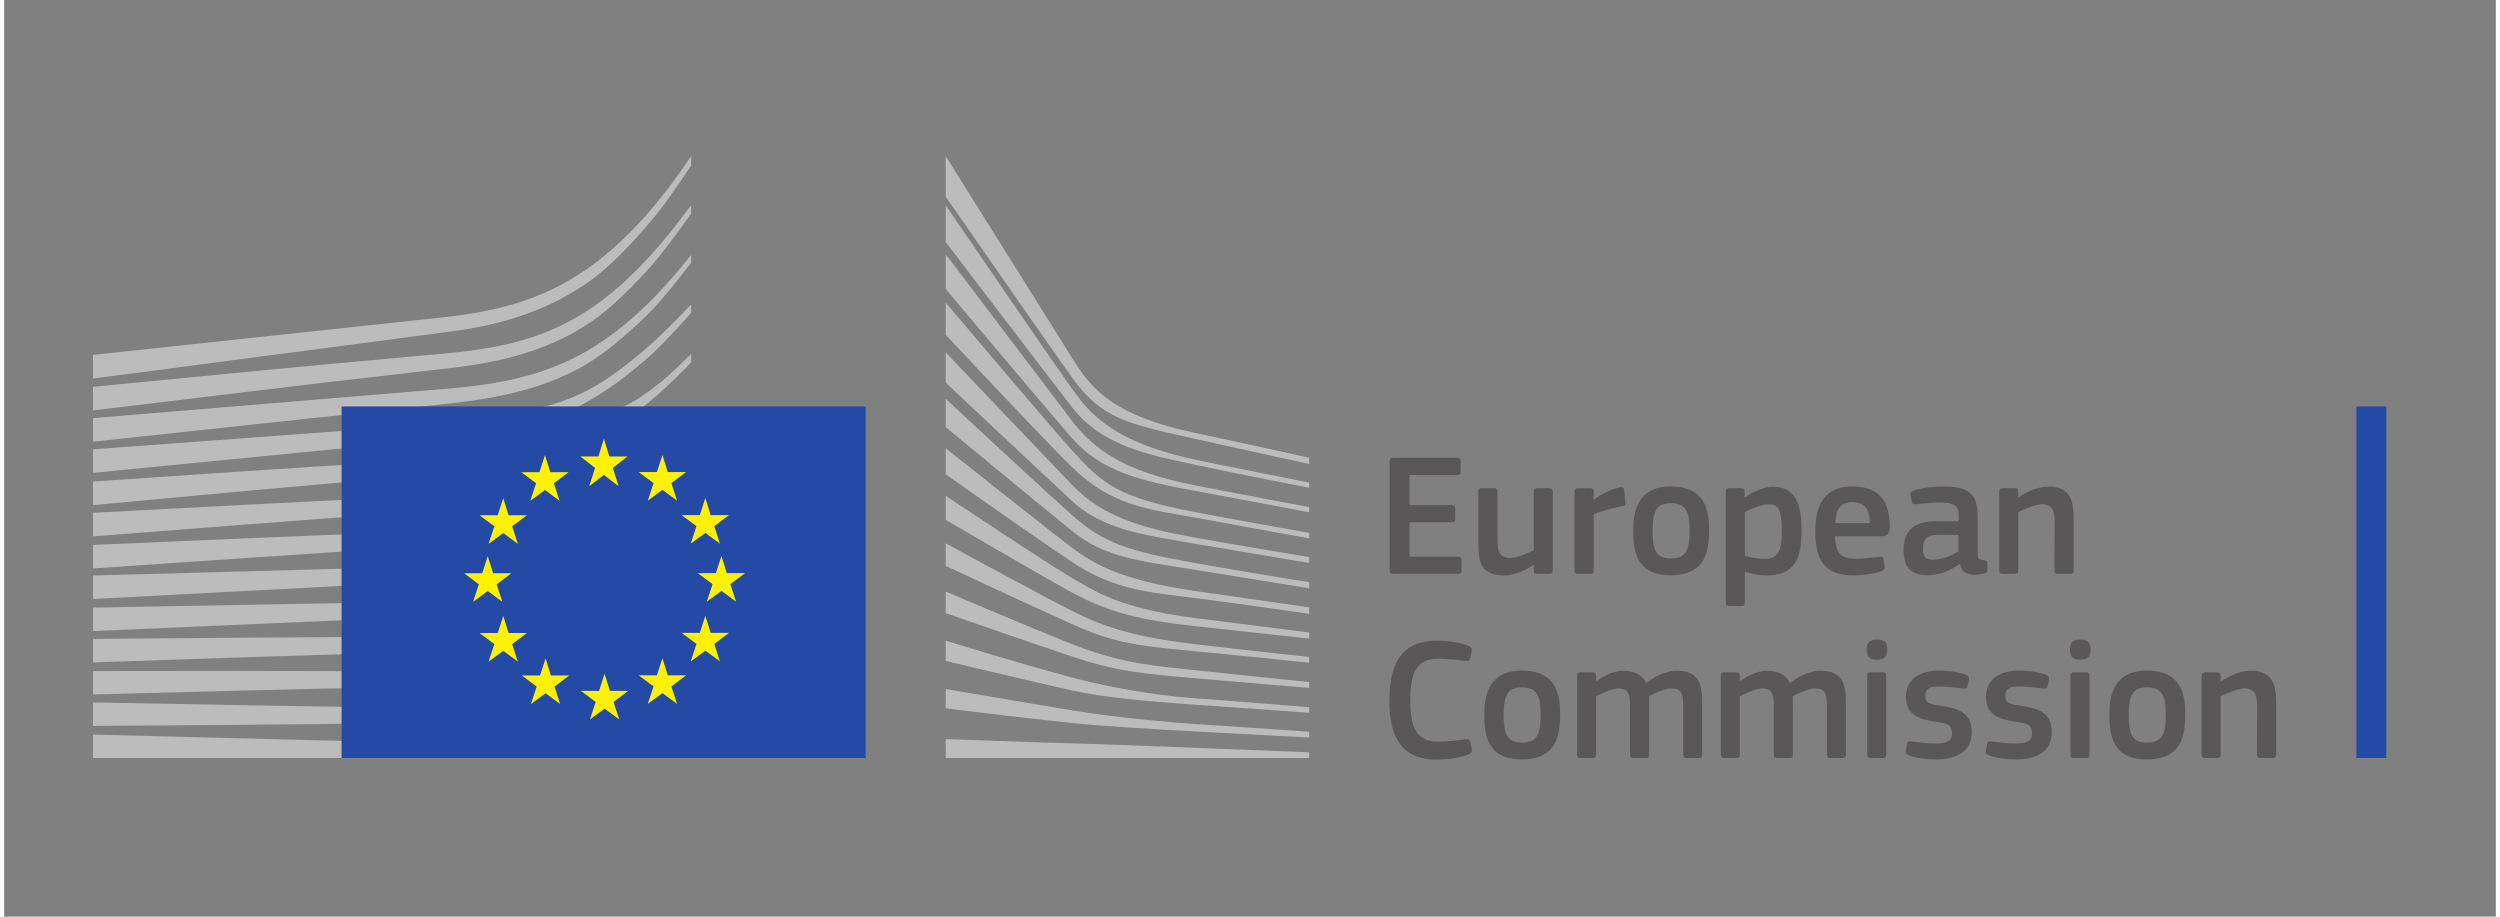 <?xml version="1.0" encoding="UTF-8"?>
<svg xmlns="http://www.w3.org/2000/svg" xmlns:xlink="http://www.w3.org/1999/xlink" width="300px" height="110px" viewBox="0 0 299 110" version="1.1">
  <rect x="0" y="0" width="299" height="110" fill="#808080" stroke="none"/>
  <g id="surface1">
    <path style=" stroke:none;fill-rule:nonzero;fill:rgb(35.294%,34.118%,34.51%);fill-opacity:1;" d="M 166.258 55.348 C 166.258 55.074 166.383 54.926 166.676 54.926 L 174.379 54.926 C 174.633 54.926 174.777 55.074 174.777 55.324 L 174.777 56.629 C 174.777 56.879 174.672 57.004 174.359 57.004 L 168.645 57.004 L 168.645 60.617 L 173.711 60.617 C 173.98 60.617 174.129 60.742 174.129 60.992 L 174.129 62.293 C 174.129 62.547 174.023 62.672 173.711 62.672 L 168.645 62.672 L 168.645 66.809 L 174.508 66.809 C 174.758 66.809 174.883 66.934 174.883 67.207 L 174.883 68.488 C 174.883 68.758 174.777 68.863 174.484 68.863 L 166.676 68.863 C 166.383 68.863 166.258 68.738 166.258 68.488 L 166.258 55.348 "></path>
    <path style=" stroke:none;fill-rule:nonzero;fill:rgb(35.294%,34.118%,34.51%);fill-opacity:1;" d="M 185.434 68.863 L 183.945 68.863 C 183.633 68.863 183.551 68.719 183.551 68.465 L 183.551 67.816 L 183.508 67.793 C 182.691 68.359 181.27 69.055 179.992 69.055 C 177.164 69.055 176.895 67.375 176.895 65.168 L 176.895 59 C 176.895 58.746 176.996 58.578 177.289 58.578 L 178.82 58.578 C 179.09 58.578 179.195 58.727 179.195 59 L 179.195 64.898 C 179.195 66.156 179.445 66.953 180.723 66.953 C 181.625 66.953 183.004 66.281 183.551 66.008 L 183.551 59 C 183.551 58.746 183.633 58.578 183.945 58.578 L 185.434 58.578 C 185.727 58.578 185.832 58.727 185.832 59 L 185.832 68.465 C 185.832 68.738 185.727 68.863 185.434 68.863 "></path>
    <path style=" stroke:none;fill-rule:nonzero;fill:rgb(35.294%,34.118%,34.51%);fill-opacity:1;" d="M 190.75 68.465 C 190.75 68.719 190.648 68.863 190.355 68.863 L 188.848 68.863 C 188.555 68.863 188.449 68.738 188.449 68.465 L 188.449 59 C 188.449 58.727 188.555 58.578 188.848 58.578 L 190.332 58.578 C 190.648 58.578 190.75 58.746 190.75 59 L 190.75 59.922 L 190.793 59.965 C 191.422 59.375 192.906 58.664 193.891 58.473 C 194.164 58.41 194.352 58.473 194.395 58.832 L 194.539 60.238 C 194.562 60.531 194.582 60.656 194.141 60.742 C 192.969 60.973 191.484 61.391 190.75 61.707 L 190.75 68.465 "></path>
    <path style=" stroke:none;fill-rule:nonzero;fill:rgb(35.294%,34.118%,34.51%);fill-opacity:1;" d="M 199.984 60.383 C 198.203 60.383 197.809 61.52 197.809 63.699 C 197.809 65.926 198.203 67.016 199.965 67.016 C 201.867 67.016 202.246 65.945 202.246 63.699 C 202.246 61.477 201.891 60.383 199.984 60.383 Z M 199.965 69.031 C 195.754 69.031 195.484 65.945 195.484 63.555 C 195.484 61.582 195.922 58.371 199.965 58.371 C 204.023 58.371 204.59 61.078 204.59 63.555 C 204.59 65.945 204.297 69.031 199.965 69.031 "></path>
    <path style=" stroke:none;fill-rule:nonzero;fill:rgb(35.294%,34.118%,34.51%);fill-opacity:1;" d="M 211.688 60.512 C 210.828 60.512 209.508 61.121 208.883 61.453 L 208.883 66.703 C 209.824 66.977 210.578 67.059 211.289 67.059 C 212.797 67.059 213.32 66.281 213.32 63.637 C 213.32 60.973 212.797 60.512 211.688 60.512 Z M 211.52 69.055 C 210.828 69.055 209.863 68.926 208.902 68.59 L 208.883 68.613 L 208.883 72.309 C 208.883 72.539 208.82 72.727 208.484 72.727 L 206.996 72.727 C 206.664 72.727 206.602 72.578 206.602 72.309 L 206.602 59 C 206.602 58.727 206.703 58.578 206.996 58.578 L 208.484 58.578 C 208.777 58.578 208.859 58.746 208.859 59 L 208.859 59.629 L 208.922 59.672 C 209.676 59.145 211.016 58.41 212.23 58.41 C 214.973 58.41 215.684 60.488 215.684 63.66 C 215.684 67.078 214.824 69.055 211.52 69.055 "></path>
    <path style=" stroke:none;fill-rule:nonzero;fill:rgb(35.294%,34.118%,34.51%);fill-opacity:1;" d="M 219.727 62.777 L 223.871 62.777 C 223.871 61.496 223.535 60.258 221.797 60.258 C 220.25 60.258 219.832 61.203 219.727 62.777 Z M 219.703 64.352 C 219.766 66.473 220.52 67.059 222.238 67.059 C 222.992 67.059 224.164 66.914 224.957 66.828 C 225.336 66.785 225.461 66.785 225.523 67.184 L 225.648 67.879 C 225.711 68.191 225.672 68.359 225.293 68.527 C 224.477 68.844 222.949 69.055 221.922 69.055 C 217.926 69.055 217.34 66.492 217.34 63.766 C 217.34 61.727 217.715 58.371 221.797 58.371 C 225.543 58.371 226.215 60.805 226.277 63.07 C 226.297 63.828 226.09 64.352 225.25 64.352 L 219.703 64.352 "></path>
    <path style=" stroke:none;fill-rule:nonzero;fill:rgb(35.294%,34.118%,34.51%);fill-opacity:1;" d="M 234.527 64.184 L 231.973 64.184 C 230.926 64.184 230.258 64.562 230.258 65.945 C 230.258 66.871 230.57 67.164 231.555 67.164 C 232.453 67.164 233.73 66.641 234.527 66.176 Z M 234.652 67.668 C 233.605 68.465 232.203 69.031 230.801 69.031 C 228.582 69.031 227.934 67.816 227.934 66.051 C 227.91 63.598 229.23 62.547 231.867 62.547 L 234.547 62.547 L 234.547 62 C 234.547 60.742 234.086 60.301 232.371 60.301 C 231.68 60.301 230.359 60.406 229.523 60.488 C 229.105 60.551 229 60.531 228.938 60.238 L 228.75 59.461 C 228.707 59.188 228.77 59.02 229.23 58.832 C 230.129 58.516 231.785 58.371 232.77 58.371 C 236.391 58.371 236.828 59.859 236.828 62.211 L 236.828 66.262 C 236.828 67.121 236.934 67.145 237.582 67.227 C 237.895 67.246 237.98 67.312 237.98 67.543 L 237.98 68.422 C 237.98 68.652 237.832 68.801 237.477 68.863 C 237.141 68.926 236.809 68.969 236.492 68.969 C 235.508 68.969 234.902 68.676 234.695 67.688 L 234.652 67.668 "></path>
    <path style=" stroke:none;fill-rule:nonzero;fill:rgb(35.294%,34.118%,34.51%);fill-opacity:1;" d="M 247.945 68.863 L 246.438 68.863 C 246.164 68.863 246.039 68.738 246.039 68.465 L 246.062 62.566 C 246.062 61.328 245.77 60.512 244.555 60.512 C 243.715 60.512 242.25 61.184 241.688 61.453 L 241.688 68.465 C 241.688 68.719 241.582 68.863 241.289 68.863 L 239.801 68.863 C 239.508 68.863 239.402 68.738 239.402 68.465 L 239.402 59 C 239.402 58.727 239.508 58.578 239.801 58.578 L 241.289 58.578 C 241.582 58.578 241.688 58.727 241.688 59 L 241.688 59.629 C 241.707 59.629 241.727 59.648 241.75 59.648 C 242.523 59.105 243.988 58.391 245.266 58.391 C 248.09 58.391 248.344 60.258 248.344 62.379 L 248.344 68.465 C 248.344 68.719 248.258 68.863 247.945 68.863 "></path>
    <path style=" stroke:none;fill-rule:nonzero;fill:rgb(35.294%,34.118%,34.51%);fill-opacity:1;" d="M 171.875 76.879 C 172.902 76.879 174.598 77.023 175.707 77.488 C 176.043 77.633 176.168 77.801 176.105 78.137 L 175.918 78.996 C 175.852 79.25 175.75 79.355 175.371 79.312 C 174.348 79.188 173.09 79.039 172.004 79.039 C 169.156 79.039 168.734 81.348 168.734 84.078 C 168.734 86.828 169.258 88.988 172.004 88.988 C 173.215 88.988 174.242 88.863 175.371 88.715 C 175.77 88.676 175.852 88.781 175.938 89.051 L 176.105 89.852 C 176.188 90.184 176.082 90.375 175.75 90.52 C 174.723 90.961 172.902 91.152 171.875 91.152 C 167.207 91.152 166.223 87.688 166.223 84.121 C 166.223 80.531 167.105 76.879 171.875 76.879 "></path>
    <path style=" stroke:none;fill-rule:nonzero;fill:rgb(35.294%,34.118%,34.51%);fill-opacity:1;" d="M 182.113 82.484 C 180.336 82.484 179.938 83.617 179.938 85.801 C 179.938 88.023 180.336 89.113 182.094 89.113 C 183.996 89.113 184.375 88.043 184.375 85.801 C 184.375 83.574 184.02 82.484 182.113 82.484 Z M 182.094 91.129 C 177.887 91.129 177.613 88.043 177.613 85.652 C 177.613 83.68 178.055 80.469 182.094 80.469 C 186.152 80.469 186.719 83.176 186.719 85.652 C 186.719 88.043 186.426 91.129 182.094 91.129 "></path>
    <path style=" stroke:none;fill-rule:nonzero;fill:rgb(35.294%,34.118%,34.51%);fill-opacity:1;" d="M 203.383 90.961 L 201.875 90.961 C 201.582 90.961 201.477 90.836 201.477 90.562 L 201.477 84.602 C 201.477 83.047 201.102 82.609 200.055 82.609 C 199.277 82.609 198.023 83.219 197.375 83.551 C 197.375 83.762 197.395 84.141 197.395 84.625 L 197.395 90.562 C 197.395 90.816 197.312 90.961 196.996 90.961 L 195.469 90.961 C 195.199 90.961 195.113 90.836 195.113 90.562 L 195.113 84.496 C 195.113 83.219 194.777 82.609 193.73 82.609 C 193 82.609 191.828 83.133 191.031 83.551 L 191.031 90.562 C 191.031 90.816 190.93 90.961 190.633 90.961 L 189.129 90.961 C 188.855 90.961 188.75 90.836 188.75 90.562 L 188.75 81.098 C 188.75 80.824 188.855 80.676 189.129 80.676 L 190.613 80.676 C 190.93 80.676 191.031 80.844 191.031 81.098 L 191.031 81.707 L 191.055 81.727 C 191.871 81.16 193.02 80.531 194.172 80.488 C 195.387 80.488 196.391 80.738 197.039 81.957 C 198.086 81.18 199.383 80.488 200.723 80.488 C 203.488 80.488 203.758 82.293 203.758 84.391 L 203.758 90.562 C 203.758 90.816 203.676 90.961 203.383 90.961 "></path>
    <path style=" stroke:none;fill-rule:nonzero;fill:rgb(35.294%,34.118%,34.51%);fill-opacity:1;" d="M 220.633 90.961 L 219.125 90.961 C 218.832 90.961 218.727 90.836 218.727 90.562 L 218.727 84.602 C 218.727 83.047 218.352 82.609 217.305 82.609 C 216.531 82.609 215.273 83.219 214.625 83.551 C 214.625 83.762 214.645 84.141 214.645 84.625 L 214.645 90.562 C 214.645 90.816 214.562 90.961 214.246 90.961 L 212.719 90.961 C 212.449 90.961 212.363 90.836 212.363 90.562 L 212.363 84.496 C 212.363 83.219 212.027 82.609 210.984 82.609 C 210.25 82.609 209.078 83.133 208.281 83.551 L 208.281 90.562 C 208.281 90.816 208.18 90.961 207.887 90.961 L 206.379 90.961 C 206.105 90.961 206 90.836 206 90.562 L 206 81.098 C 206 80.824 206.105 80.676 206.379 80.676 L 207.863 80.676 C 208.18 80.676 208.281 80.844 208.281 81.098 L 208.281 81.707 L 208.305 81.727 C 209.121 81.16 210.27 80.531 211.422 80.488 C 212.637 80.488 213.641 80.738 214.289 81.957 C 215.336 81.18 216.633 80.488 217.973 80.488 C 220.738 80.488 221.008 82.293 221.008 84.391 L 221.008 90.562 C 221.008 90.816 220.926 90.961 220.633 90.961 "></path>
    <path style=" stroke:none;fill-rule:nonzero;fill:rgb(35.294%,34.118%,34.51%);fill-opacity:1;" d="M 225.848 90.562 C 225.848 90.793 225.762 90.961 225.469 90.961 L 223.984 90.961 C 223.691 90.961 223.566 90.836 223.566 90.562 L 223.566 81.074 C 223.566 80.781 223.691 80.676 223.984 80.676 L 225.469 80.676 C 225.762 80.676 225.848 80.844 225.848 81.074 Z M 224.738 79.168 C 223.648 79.168 223.504 78.559 223.504 77.949 C 223.504 77.277 223.734 76.75 224.738 76.75 C 225.762 76.75 225.973 77.234 225.973 77.949 C 225.973 78.598 225.785 79.168 224.738 79.168 "></path>
    <path style=" stroke:none;fill-rule:nonzero;fill:rgb(35.294%,34.118%,34.51%);fill-opacity:1;" d="M 231.875 91.129 C 230.828 91.129 229.426 90.984 228.633 90.668 C 228.211 90.5 228.129 90.312 228.191 89.977 L 228.34 89.285 C 228.402 88.945 228.547 88.926 228.883 88.969 C 229.805 89.113 231.145 89.219 231.855 89.219 C 233.195 89.219 233.738 88.863 233.738 88.023 C 233.738 87.059 233.383 86.848 232.062 86.66 C 230.012 86.367 228.211 85.926 228.211 83.637 C 228.211 81.559 229.805 80.469 232.148 80.469 C 233.004 80.469 234.449 80.594 235.328 80.93 C 235.684 81.074 235.832 81.242 235.77 81.559 L 235.602 82.316 C 235.539 82.609 235.414 82.648 235.035 82.609 C 234.137 82.504 232.965 82.379 232.191 82.379 C 230.852 82.379 230.535 82.754 230.535 83.551 C 230.535 84.371 231.039 84.477 232.316 84.688 C 234.305 84.98 236.105 85.379 236.105 87.875 C 236.105 90.332 234.031 91.129 231.875 91.129 "></path>
    <path style=" stroke:none;fill-rule:nonzero;fill:rgb(35.294%,34.118%,34.51%);fill-opacity:1;" d="M 241.484 91.129 C 240.438 91.129 239.035 90.984 238.242 90.668 C 237.82 90.5 237.738 90.312 237.801 89.977 L 237.949 89.285 C 238.012 88.945 238.156 88.926 238.492 88.969 C 239.414 89.113 240.754 89.219 241.465 89.219 C 242.805 89.219 243.348 88.863 243.348 88.023 C 243.348 87.059 242.992 86.848 241.676 86.66 C 239.621 86.367 237.82 85.926 237.82 83.637 C 237.82 81.559 239.414 80.469 241.758 80.469 C 242.617 80.469 244.059 80.594 244.938 80.93 C 245.297 81.074 245.441 81.242 245.379 81.559 L 245.211 82.316 C 245.148 82.609 245.023 82.648 244.645 82.609 C 243.746 82.504 242.574 82.379 241.801 82.379 C 240.461 82.379 240.145 82.754 240.145 83.551 C 240.145 84.371 240.648 84.477 241.926 84.688 C 243.914 84.98 245.715 85.379 245.715 87.875 C 245.715 90.332 243.641 91.129 241.484 91.129 "></path>
    <path style=" stroke:none;fill-rule:nonzero;fill:rgb(35.294%,34.118%,34.51%);fill-opacity:1;" d="M 250.234 90.562 C 250.234 90.793 250.152 90.961 249.859 90.961 L 248.375 90.961 C 248.082 90.961 247.953 90.836 247.953 90.562 L 247.953 81.074 C 247.953 80.781 248.082 80.676 248.375 80.676 L 249.859 80.676 C 250.152 80.676 250.234 80.844 250.234 81.074 Z M 249.125 79.168 C 248.039 79.168 247.891 78.559 247.891 77.949 C 247.891 77.277 248.121 76.75 249.125 76.75 C 250.152 76.75 250.363 77.234 250.363 77.949 C 250.363 78.598 250.172 79.168 249.125 79.168 "></path>
    <path style=" stroke:none;fill-rule:nonzero;fill:rgb(35.294%,34.118%,34.51%);fill-opacity:1;" d="M 257.125 82.484 C 255.344 82.484 254.945 83.617 254.945 85.801 C 254.945 88.023 255.344 89.113 257.102 89.113 C 259.008 89.113 259.383 88.043 259.383 85.801 C 259.383 83.574 259.027 82.484 257.125 82.484 Z M 257.102 91.129 C 252.895 91.129 252.625 88.043 252.625 85.652 C 252.625 83.68 253.062 80.469 257.102 80.469 C 261.164 80.469 261.73 83.176 261.73 85.652 C 261.73 88.043 261.434 91.129 257.102 91.129 "></path>
    <path style=" stroke:none;fill-rule:nonzero;fill:rgb(35.294%,34.118%,34.51%);fill-opacity:1;" d="M 272.238 90.961 L 270.73 90.961 C 270.461 90.961 270.332 90.836 270.332 90.562 L 270.355 84.664 C 270.355 83.426 270.062 82.609 268.848 82.609 C 268.008 82.609 266.543 83.281 265.98 83.551 L 265.98 90.562 C 265.98 90.816 265.875 90.961 265.582 90.961 L 264.098 90.961 C 263.805 90.961 263.699 90.836 263.699 90.562 L 263.699 81.098 C 263.699 80.824 263.805 80.676 264.098 80.676 L 265.582 80.676 C 265.875 80.676 265.98 80.824 265.98 81.098 L 265.98 81.727 C 266 81.727 266.02 81.746 266.043 81.746 C 266.816 81.203 268.281 80.488 269.559 80.488 C 272.383 80.488 272.637 82.355 272.637 84.477 L 272.637 90.562 C 272.637 90.816 272.551 90.961 272.238 90.961 "></path>
    <path style=" stroke:none;fill-rule:nonzero;fill:rgb(14.51%,29.02%,64.706%);fill-opacity:1;" d="M 285.852 90.961 L 285.852 48.773 L 282.262 48.773 L 282.262 90.961 L 285.852 90.961 "></path>
    <path style=" stroke:none;fill-rule:nonzero;fill:rgb(74.118%,73.725%,73.725%);fill-opacity:1;" d="M 10.656 45.422 C 10.656 45.422 53.91 39.766 55.129 39.566 C 57 39.258 58.664 38.895 60.215 38.461 C 63.715 37.492 66.934 36.016 69.785 34.07 C 72.52 32.215 75.062 29.523 77.582 26.566 C 79.184 24.684 80.867 22.23 82.438 19.863 L 82.438 18.723 C 80.574 21.508 78.738 23.91 76.852 26.027 C 74.352 28.84 71.727 31.141 69.055 32.867 C 66.293 34.664 63.188 36.004 59.82 36.855 C 58.312 37.238 56.695 37.551 54.879 37.805 C 53.684 37.977 52.449 38.105 51.254 38.234 C 50.777 38.285 10.656 42.586 10.656 42.586 L 10.656 45.422 "></path>
    <path style=" stroke:none;fill-rule:nonzero;fill:rgb(74.118%,73.725%,73.725%);fill-opacity:1;" d="M 68.66 38.094 C 65.953 39.668 62.824 40.816 59.367 41.516 C 57.891 41.816 56.277 42.062 54.441 42.266 C 53.363 42.383 52.277 42.477 51.188 42.57 C 50.602 42.625 50.016 42.676 49.43 42.73 C 36.176 43.93 22.988 45.207 10.656 46.418 L 10.656 49.254 C 23.086 47.738 36.363 46.133 49.613 44.617 C 50.203 44.547 50.793 44.484 51.383 44.418 C 52.469 44.297 53.555 44.176 54.645 44.031 C 56.531 43.777 58.18 43.484 59.688 43.141 C 63.281 42.328 66.527 41.047 69.332 39.332 C 72.121 37.641 74.586 35.273 77.234 32.375 C 78.883 30.574 80.719 28.031 82.438 25.641 L 82.438 24.602 C 80.414 27.375 78.496 29.703 76.594 31.691 C 74.008 34.398 71.34 36.551 68.66 38.094 "></path>
    <path style=" stroke:none;fill-rule:nonzero;fill:rgb(74.118%,73.725%,73.725%);fill-opacity:1;" d="M 76.23 37.398 C 73.59 39.844 70.836 41.77 68.039 43.117 C 65.305 44.449 62.246 45.383 58.684 45.977 C 57.215 46.223 55.617 46.422 53.805 46.59 L 10.656 50.172 L 10.656 53 L 49.012 48.887 L 53.973 48.359 C 55.84 48.141 57.473 47.898 58.957 47.613 C 62.645 46.91 65.809 45.855 68.625 44.398 C 71.508 42.926 74.387 40.477 77.062 37.883 C 78.859 36.145 80.59 33.898 82.438 31.543 L 82.438 30.602 C 80.301 33.281 78.266 35.516 76.23 37.398 "></path>
    <path style=" stroke:none;fill-rule:nonzero;fill:rgb(74.118%,73.725%,73.725%);fill-opacity:1;" d="M 65.797 52.09 C 63.285 53.508 61.406 54.328 57.816 54.707 C 55.648 54.941 53.422 55.055 51.266 55.164 C 50.223 55.215 49.18 55.266 48.137 55.332 C 41.617 55.711 35.215 56.129 28.688 56.559 L 10.656 57.785 L 10.656 60.613 L 28.867 58.926 C 34.75 58.391 41.586 57.777 48.262 57.227 L 53.117 56.848 C 55.012 56.699 56.562 56.543 58.004 56.355 C 61.695 55.871 64.848 55.117 67.641 54.051 C 70.648 52.914 73.484 51.148 76.328 49.074 C 78.887 47.207 82.434 43.516 82.438 43.469 L 82.438 42.469 C 80.121 44.754 78.785 46.035 76.25 47.727 C 73.215 49.742 68.047 50.816 65.797 52.09 "></path>
    <path style=" stroke:none;fill-rule:nonzero;fill:rgb(74.118%,73.725%,73.725%);fill-opacity:1;" d="M 66.711 57.465 C 63.992 58.273 60.926 58.816 57.348 59.133 C 55.895 59.262 54.332 59.359 52.562 59.43 L 47.738 59.645 C 35.746 60.207 23.812 60.836 10.656 61.539 L 10.656 64.363 C 23.223 63.379 35.535 62.422 47.844 61.539 L 52.656 61.207 C 54.516 61.082 56.055 60.949 57.504 60.785 C 61.176 60.367 64.312 59.73 67.102 58.828 C 70.188 57.84 73.199 56.406 76.047 54.566 C 78.152 53.215 80.254 51.602 82.438 49.676 L 82.438 49.629 C 80.031 51.703 77.738 52.164 75.453 53.555 C 72.656 55.27 69.715 56.582 66.711 57.465 "></path>
    <path style=" stroke:none;fill-rule:nonzero;fill:rgb(74.118%,73.725%,73.725%);fill-opacity:1;" d="M 66.27 62.152 C 63.527 62.801 60.555 63.215 56.918 63.461 C 55.512 63.559 54.004 63.629 52.168 63.688 L 47.387 63.859 C 35.344 64.32 23.133 64.848 10.656 65.395 L 10.656 68.215 C 23.055 67.359 35.215 66.527 47.48 65.754 L 52.25 65.465 C 54.121 65.355 55.645 65.246 57.043 65.117 C 60.75 64.773 63.781 64.27 66.586 63.535 C 69.73 62.715 72.789 61.516 75.676 59.969 C 77.906 58.773 80.133 57.336 82.438 55.605 L 82.438 54.398 C 79.945 56.219 77.555 57.703 75.16 58.91 C 72.328 60.344 69.336 61.434 66.27 62.152 "></path>
    <path style=" stroke:none;fill-rule:nonzero;fill:rgb(74.118%,73.725%,73.725%);fill-opacity:1;" d="M 65.859 66.75 C 63.109 67.258 60.145 67.582 56.535 67.77 C 55.176 67.84 53.723 67.891 51.82 67.938 L 10.656 69.062 L 10.656 71.879 L 47.16 69.953 L 51.887 69.711 C 53.734 69.625 55.242 69.535 56.641 69.426 C 60.301 69.141 63.312 68.734 66.117 68.145 C 69.301 67.477 72.391 66.5 75.301 65.246 C 77.645 64.242 79.992 63.016 82.438 61.527 L 82.438 60.395 C 79.824 61.93 77.34 63.164 74.875 64.148 C 72.004 65.301 68.973 66.176 65.859 66.75 "></path>
    <path style=" stroke:none;fill-rule:nonzero;fill:rgb(74.118%,73.725%,73.725%);fill-opacity:1;" d="M 65.535 71.363 C 60.484 72.043 55.285 72.121 50.258 72.199 C 49.105 72.215 47.949 72.234 46.801 72.258 L 10.656 72.914 L 10.656 75.727 L 46.863 74.152 C 48.012 74.098 49.16 74.055 50.309 74.008 C 55.375 73.801 60.613 73.59 65.73 72.77 C 68.973 72.254 72.09 71.488 75 70.5 C 77.41 69.684 79.906 68.629 82.438 67.383 L 82.438 66.301 C 79.777 67.555 77.164 68.594 74.656 69.371 C 71.777 70.27 68.711 70.941 65.535 71.363 "></path>
    <path style=" stroke:none;fill-rule:nonzero;fill:rgb(74.118%,73.725%,73.725%);fill-opacity:1;" d="M 65.25 76.008 C 60.516 76.402 55.672 76.402 50.988 76.402 C 49.531 76.402 48.074 76.402 46.617 76.414 C 34.645 76.469 22.766 76.566 10.656 76.672 L 10.656 79.488 C 22.188 79.09 34.422 78.68 46.656 78.312 C 48.109 78.262 49.562 78.227 51.016 78.188 C 55.727 78.066 60.598 77.941 65.379 77.422 C 68.719 77.059 71.758 76.527 74.668 75.801 C 77.211 75.168 79.816 74.328 82.438 73.316 L 82.438 72.281 C 79.734 73.266 77.039 74.062 74.414 74.648 C 71.531 75.289 68.531 75.734 65.25 76.008 "></path>
    <path style=" stroke:none;fill-rule:nonzero;fill:rgb(74.118%,73.725%,73.725%);fill-opacity:1;" d="M 65.066 80.586 C 63.094 80.664 60.961 80.703 58.539 80.703 C 57.621 80.703 56.707 80.695 55.793 80.688 L 46.48 80.574 C 40.121 80.527 33.789 80.516 27.848 80.508 L 10.656 80.527 L 10.656 83.34 L 27.891 82.883 C 33.809 82.738 40.16 82.586 46.496 82.469 L 55.805 82.344 C 58.359 82.305 61.727 82.227 65.141 82 C 68.484 81.781 71.527 81.445 74.445 80.977 C 77.07 80.551 79.754 79.98 82.438 79.289 L 82.438 78.289 C 79.68 78.934 76.941 79.445 74.281 79.805 C 71.379 80.199 68.367 80.453 65.066 80.586 "></path>
    <path style=" stroke:none;fill-rule:nonzero;fill:rgb(74.118%,73.725%,73.725%);fill-opacity:1;" d="M 55.688 85.008 L 46.402 84.91 C 34.559 84.742 22.727 84.52 10.656 84.293 L 10.656 87.109 C 22.176 87.031 34.379 86.941 46.41 86.805 L 55.699 86.668 C 58.828 86.613 61.895 86.555 64.996 86.449 C 71.375 86.242 77.094 85.789 82.438 85.074 L 82.438 84.098 C 77.074 84.68 71.348 84.988 64.961 85.031 C 61.871 85.059 58.777 85.035 55.688 85.008 "></path>
    <path style=" stroke:none;fill-rule:nonzero;fill:rgb(74.118%,73.725%,73.725%);fill-opacity:1;" d="M 82.438 89.984 L 10.656 88.148 L 10.656 90.961 L 82.438 90.961 L 82.438 89.984 "></path>
    <path style=" stroke:none;fill-rule:nonzero;fill:rgb(74.118%,73.725%,73.725%);fill-opacity:1;" d="M 75.973 42.715 C 73.246 44.93 71.141 46.5 67.805 47.84 C 64.898 49.008 61.777 49.484 58.207 49.977 C 55.914 50.301 53.516 50.781 51.223 50.938 C 50.281 51 49.34 51.062 48.398 51.137 L 10.656 53.918 L 10.656 56.742 L 48.551 53.027 L 53.465 52.562 C 55.289 52.391 56.906 52.188 58.41 51.941 C 62.082 51.344 65.246 50.434 68.082 49.16 C 71.027 47.848 74.004 45.699 76.773 43.348 C 78.656 41.75 80.465 39.738 82.438 37.543 L 82.438 36.531 C 80.051 39.023 78.078 41.012 75.973 42.715 "></path>
    <path style=" stroke:none;fill-rule:nonzero;fill:rgb(74.118%,73.725%,73.725%);fill-opacity:1;" d="M 112.984 18.723 C 112.984 18.723 125.902 39.355 128.266 43.137 C 130.629 46.922 133.328 49.914 142.887 51.945 C 152.441 53.977 156.605 54.938 156.605 54.938 L 156.605 55.672 C 156.605 55.672 150.531 54.371 142.715 52.621 C 134.902 50.871 131.707 50.285 128.145 45.312 C 125.18 41.176 112.984 23.598 112.984 23.598 L 112.984 18.723 "></path>
    <path style=" stroke:none;fill-rule:nonzero;fill:rgb(74.118%,73.725%,73.725%);fill-opacity:1;" d="M 112.984 42.285 C 112.984 42.285 124.746 54.641 128.145 58.188 C 131.75 61.953 136.371 63.344 142.777 64.492 C 148.891 65.586 156.602 66.852 156.602 66.852 L 156.602 67.547 C 156.602 67.547 149.359 66.355 142.777 65.227 C 136.32 64.117 131.805 63.5 128.105 60.082 C 124.793 57.023 112.984 45.918 112.984 45.918 L 112.984 42.285 "></path>
    <path style=" stroke:none;fill-rule:nonzero;fill:rgb(74.118%,73.725%,73.725%);fill-opacity:1;" d="M 112.984 47.852 C 112.984 47.852 124.168 58.266 128.145 61.824 C 131.805 65.098 134.77 66.117 142.816 67.547 C 150.863 68.977 156.602 69.867 156.602 69.867 L 156.602 70.602 C 156.602 70.602 149.324 69.402 142.777 68.359 C 136.23 67.312 132.059 66.902 128.145 63.719 C 123.625 60.043 112.984 51.254 112.984 51.254 L 112.984 47.852 "></path>
    <path style=" stroke:none;fill-rule:nonzero;fill:rgb(74.118%,73.725%,73.725%);fill-opacity:1;" d="M 112.984 53.789 C 112.984 53.789 125.762 63.949 128.148 65.73 C 130.535 67.508 133.691 69.582 142.855 70.91 C 151.945 72.227 156.605 72.883 156.605 72.883 L 156.605 73.656 C 156.605 73.656 148.363 72.457 142.855 71.762 C 137.352 71.066 133.129 70.77 128.188 67.469 C 123.375 64.258 112.984 56.922 112.984 56.922 L 112.984 53.789 "></path>
    <path style=" stroke:none;fill-rule:nonzero;fill:rgb(74.118%,73.725%,73.725%);fill-opacity:1;" d="M 112.984 59.492 C 112.984 59.492 125.797 68.051 128.227 69.402 C 130.652 70.754 133.5 72.961 142.855 74.16 C 152.215 75.355 156.605 75.898 156.605 75.898 L 156.605 76.633 C 156.605 76.633 148.863 75.781 142.82 75.125 C 136.773 74.469 132.652 73.578 128.148 71.105 C 123.641 68.629 112.984 62.387 112.984 62.387 L 112.984 59.492 "></path>
    <path style=" stroke:none;fill-rule:nonzero;fill:rgb(74.118%,73.725%,73.725%);fill-opacity:1;" d="M 112.984 65.199 C 112.984 65.199 124.312 71.379 128.145 73.309 C 132.418 75.461 136.117 76.488 142.816 77.289 C 149.395 78.074 156.602 78.836 156.602 78.836 L 156.602 79.531 C 156.602 79.531 149.938 78.816 142.816 78.141 C 135.754 77.469 133.242 77.16 128.145 74.895 C 123.586 72.863 112.984 67.906 112.984 67.906 L 112.984 65.199 "></path>
    <path style=" stroke:none;fill-rule:nonzero;fill:rgb(74.118%,73.725%,73.725%);fill-opacity:1;" d="M 112.984 70.984 C 112.984 70.984 121.934 74.824 128.227 77.328 C 134.41 79.789 139.137 79.996 142.895 80.422 C 144.551 80.609 156.605 81.852 156.605 81.852 L 156.605 82.547 C 156.605 82.547 149.402 81.969 142.855 81.387 C 136.309 80.809 133.488 80.562 128.188 78.797 C 122.82 77.012 112.984 73.574 112.984 73.574 L 112.984 70.984 "></path>
    <path style=" stroke:none;fill-rule:nonzero;fill:rgb(74.118%,73.725%,73.725%);fill-opacity:1;" d="M 112.984 76.879 C 112.984 76.879 122.02 79.688 128.184 81.312 C 134.344 82.934 140.004 83.594 142.855 83.785 C 145.703 83.98 156.605 84.867 156.605 84.867 L 156.605 85.523 C 156.605 85.523 150.402 85.102 142.816 84.559 C 136.68 84.121 131.75 83.656 128.145 82.855 C 124.145 81.973 112.984 79.312 112.984 79.312 L 112.984 76.879 "></path>
    <path style=" stroke:none;fill-rule:nonzero;fill:rgb(74.118%,73.725%,73.725%);fill-opacity:1;" d="M 112.984 82.68 C 112.984 82.68 120.375 83.957 128.184 85.254 C 134.035 86.227 141.969 86.84 142.816 86.879 C 143.664 86.918 156.602 87.809 156.602 87.809 L 156.602 88.504 C 156.602 88.504 148.32 88.074 142.816 87.77 C 137.082 87.449 131.383 87.102 128.145 86.762 C 120.891 86.004 112.984 85 112.984 85 L 112.984 82.68 "></path>
    <path style=" stroke:none;fill-rule:nonzero;fill:rgb(74.118%,73.725%,73.725%);fill-opacity:1;" d="M 112.984 88.684 C 112.984 88.684 124.641 89.121 128.184 89.199 C 131.727 89.277 156.602 90.281 156.602 90.281 L 156.602 90.961 L 112.984 90.961 L 112.984 88.684 "></path>
    <path style=" stroke:none;fill-rule:nonzero;fill:rgb(74.118%,73.725%,73.725%);fill-opacity:1;" d="M 142.816 55.137 C 132.266 52.855 129.879 48.988 128.105 46.59 C 126.332 44.191 112.984 24.629 112.984 24.629 L 112.984 29.043 C 113.512 29.734 124.938 44.73 128.145 48.871 C 131.758 53.535 137.426 54.594 142.816 55.754 C 148.207 56.914 156.605 58.531 156.605 58.531 L 156.605 57.91 C 156.605 57.91 145.539 55.723 142.816 55.137 "></path>
    <path style=" stroke:none;fill-rule:nonzero;fill:rgb(74.118%,73.725%,73.725%);fill-opacity:1;" d="M 142.816 58.227 C 134.152 56.527 130.648 53.781 128.105 50.457 C 125.562 47.129 112.984 30.504 112.984 30.504 L 112.984 34.684 C 113.512 35.312 125.02 49 128.105 52.543 C 131.707 56.68 136.73 57.766 142.816 58.887 C 148.898 60.008 156.602 61.477 156.602 61.477 L 156.602 60.855 C 156.602 60.855 147.812 59.211 142.816 58.227 "></path>
    <path style=" stroke:none;fill-rule:nonzero;fill:rgb(74.118%,73.725%,73.725%);fill-opacity:1;" d="M 142.816 61.438 C 133.805 59.684 131.957 58.242 128.145 54.051 C 125.746 51.418 113.5 36.918 112.984 36.309 L 112.984 40.172 C 112.984 40.172 124.426 52.41 128.105 56.023 C 132.934 60.766 137.465 61.129 142.816 62.094 C 148.168 63.062 156.602 64.609 156.602 64.609 L 156.602 63.949 C 156.602 63.949 146.418 62.137 142.816 61.438 "></path>
    <path style=" stroke:none;fill-rule:nonzero;fill:rgb(14.51%,29.02%,64.706%);fill-opacity:1;" d="M 103.379 90.961 L 103.379 48.773 L 40.492 48.773 L 40.492 90.961 L 103.379 90.961 "></path>
    <path style=" stroke:none;fill-rule:nonzero;fill:rgb(100%,94.902%,0%);fill-opacity:1;" d="M 72.617 54.773 L 74.805 54.773 L 73.043 56.148 L 73.727 58.336 L 71.969 56.988 L 70.215 58.336 L 70.906 56.148 L 69.129 54.773 L 71.309 54.773 L 71.969 52.641 L 72.617 54.773 "></path>
    <path style=" stroke:none;fill-rule:nonzero;fill:rgb(100%,94.902%,0%);fill-opacity:1;" d="M 72.695 82.906 L 74.887 82.906 L 73.121 84.234 L 73.809 86.332 L 72.051 85.039 L 70.293 86.332 L 70.984 84.234 L 69.203 82.906 L 71.391 82.906 L 72.051 80.852 L 72.695 82.906 "></path>
    <path style=" stroke:none;fill-rule:nonzero;fill:rgb(100%,94.902%,0%);fill-opacity:1;" d="M 79.633 81.043 L 81.824 81.043 L 80.062 82.367 L 80.746 84.469 L 78.992 83.172 L 77.234 84.469 L 77.926 82.367 L 76.145 81.043 L 78.328 81.043 L 78.992 78.988 L 79.633 81.043 "></path>
    <path style=" stroke:none;fill-rule:nonzero;fill:rgb(100%,94.902%,0%);fill-opacity:1;" d="M 79.633 56.648 L 81.824 56.648 L 80.062 57.973 L 80.746 60.078 L 78.992 58.781 L 77.234 60.078 L 77.926 57.973 L 76.145 56.648 L 78.328 56.648 L 78.992 54.598 L 79.633 56.648 "></path>
    <path style=" stroke:none;fill-rule:nonzero;fill:rgb(100%,94.902%,0%);fill-opacity:1;" d="M 84.785 61.816 L 86.973 61.816 L 85.211 63.137 L 85.895 65.242 L 84.141 63.949 L 82.387 65.242 L 83.078 63.137 L 81.297 61.816 L 83.477 61.816 L 84.141 59.762 L 84.785 61.816 "></path>
    <path style=" stroke:none;fill-rule:nonzero;fill:rgb(100%,94.902%,0%);fill-opacity:1;" d="M 84.785 75.945 L 86.973 75.945 L 85.211 77.273 L 85.895 79.379 L 84.141 78.078 L 82.387 79.379 L 83.078 77.273 L 81.297 75.945 L 83.477 75.945 L 84.141 73.895 L 84.785 75.945 "></path>
    <path style=" stroke:none;fill-rule:nonzero;fill:rgb(100%,94.902%,0%);fill-opacity:1;" d="M 86.719 68.773 L 88.91 68.773 L 87.145 70.098 L 87.828 72.203 L 86.074 70.902 L 84.316 72.203 L 85.008 70.098 L 83.227 68.773 L 85.41 68.773 L 86.074 66.723 L 86.719 68.773 "></path>
    <path style=" stroke:none;fill-rule:nonzero;fill:rgb(100%,94.902%,0%);fill-opacity:1;" d="M 65.543 56.664 L 67.73 56.664 L 65.965 57.992 L 66.652 60.098 L 64.895 58.801 L 63.137 60.098 L 63.832 57.992 L 62.055 56.664 L 64.234 56.664 L 64.895 54.613 L 65.543 56.664 "></path>
    <path style=" stroke:none;fill-rule:nonzero;fill:rgb(100%,94.902%,0%);fill-opacity:1;" d="M 60.531 61.832 L 62.723 61.832 L 60.961 63.156 L 61.641 65.262 L 59.891 63.965 L 58.133 65.262 L 58.824 63.156 L 57.043 61.832 L 59.227 61.832 L 59.891 59.781 L 60.531 61.832 "></path>
    <path style=" stroke:none;fill-rule:nonzero;fill:rgb(100%,94.902%,0%);fill-opacity:1;" d="M 58.672 68.789 L 60.863 68.789 L 59.098 70.117 L 59.785 72.219 L 58.027 70.926 L 56.27 72.219 L 56.965 70.117 L 55.188 68.789 L 57.367 68.789 L 58.027 66.742 L 58.672 68.789 "></path>
    <path style=" stroke:none;fill-rule:nonzero;fill:rgb(100%,94.902%,0%);fill-opacity:1;" d="M 60.531 75.961 L 62.723 75.961 L 60.961 77.293 L 61.641 79.395 L 59.891 78.098 L 58.133 79.395 L 58.824 77.293 L 57.043 75.961 L 59.227 75.961 L 59.891 73.914 L 60.531 75.961 "></path>
    <path style=" stroke:none;fill-rule:nonzero;fill:rgb(100%,94.902%,0%);fill-opacity:1;" d="M 65.613 81.059 L 67.805 81.059 L 66.039 82.387 L 66.723 84.488 L 64.969 83.191 L 63.211 84.488 L 63.902 82.387 L 62.125 81.059 L 64.309 81.059 L 64.969 79.008 L 65.613 81.059 "></path>
  </g>
</svg>
